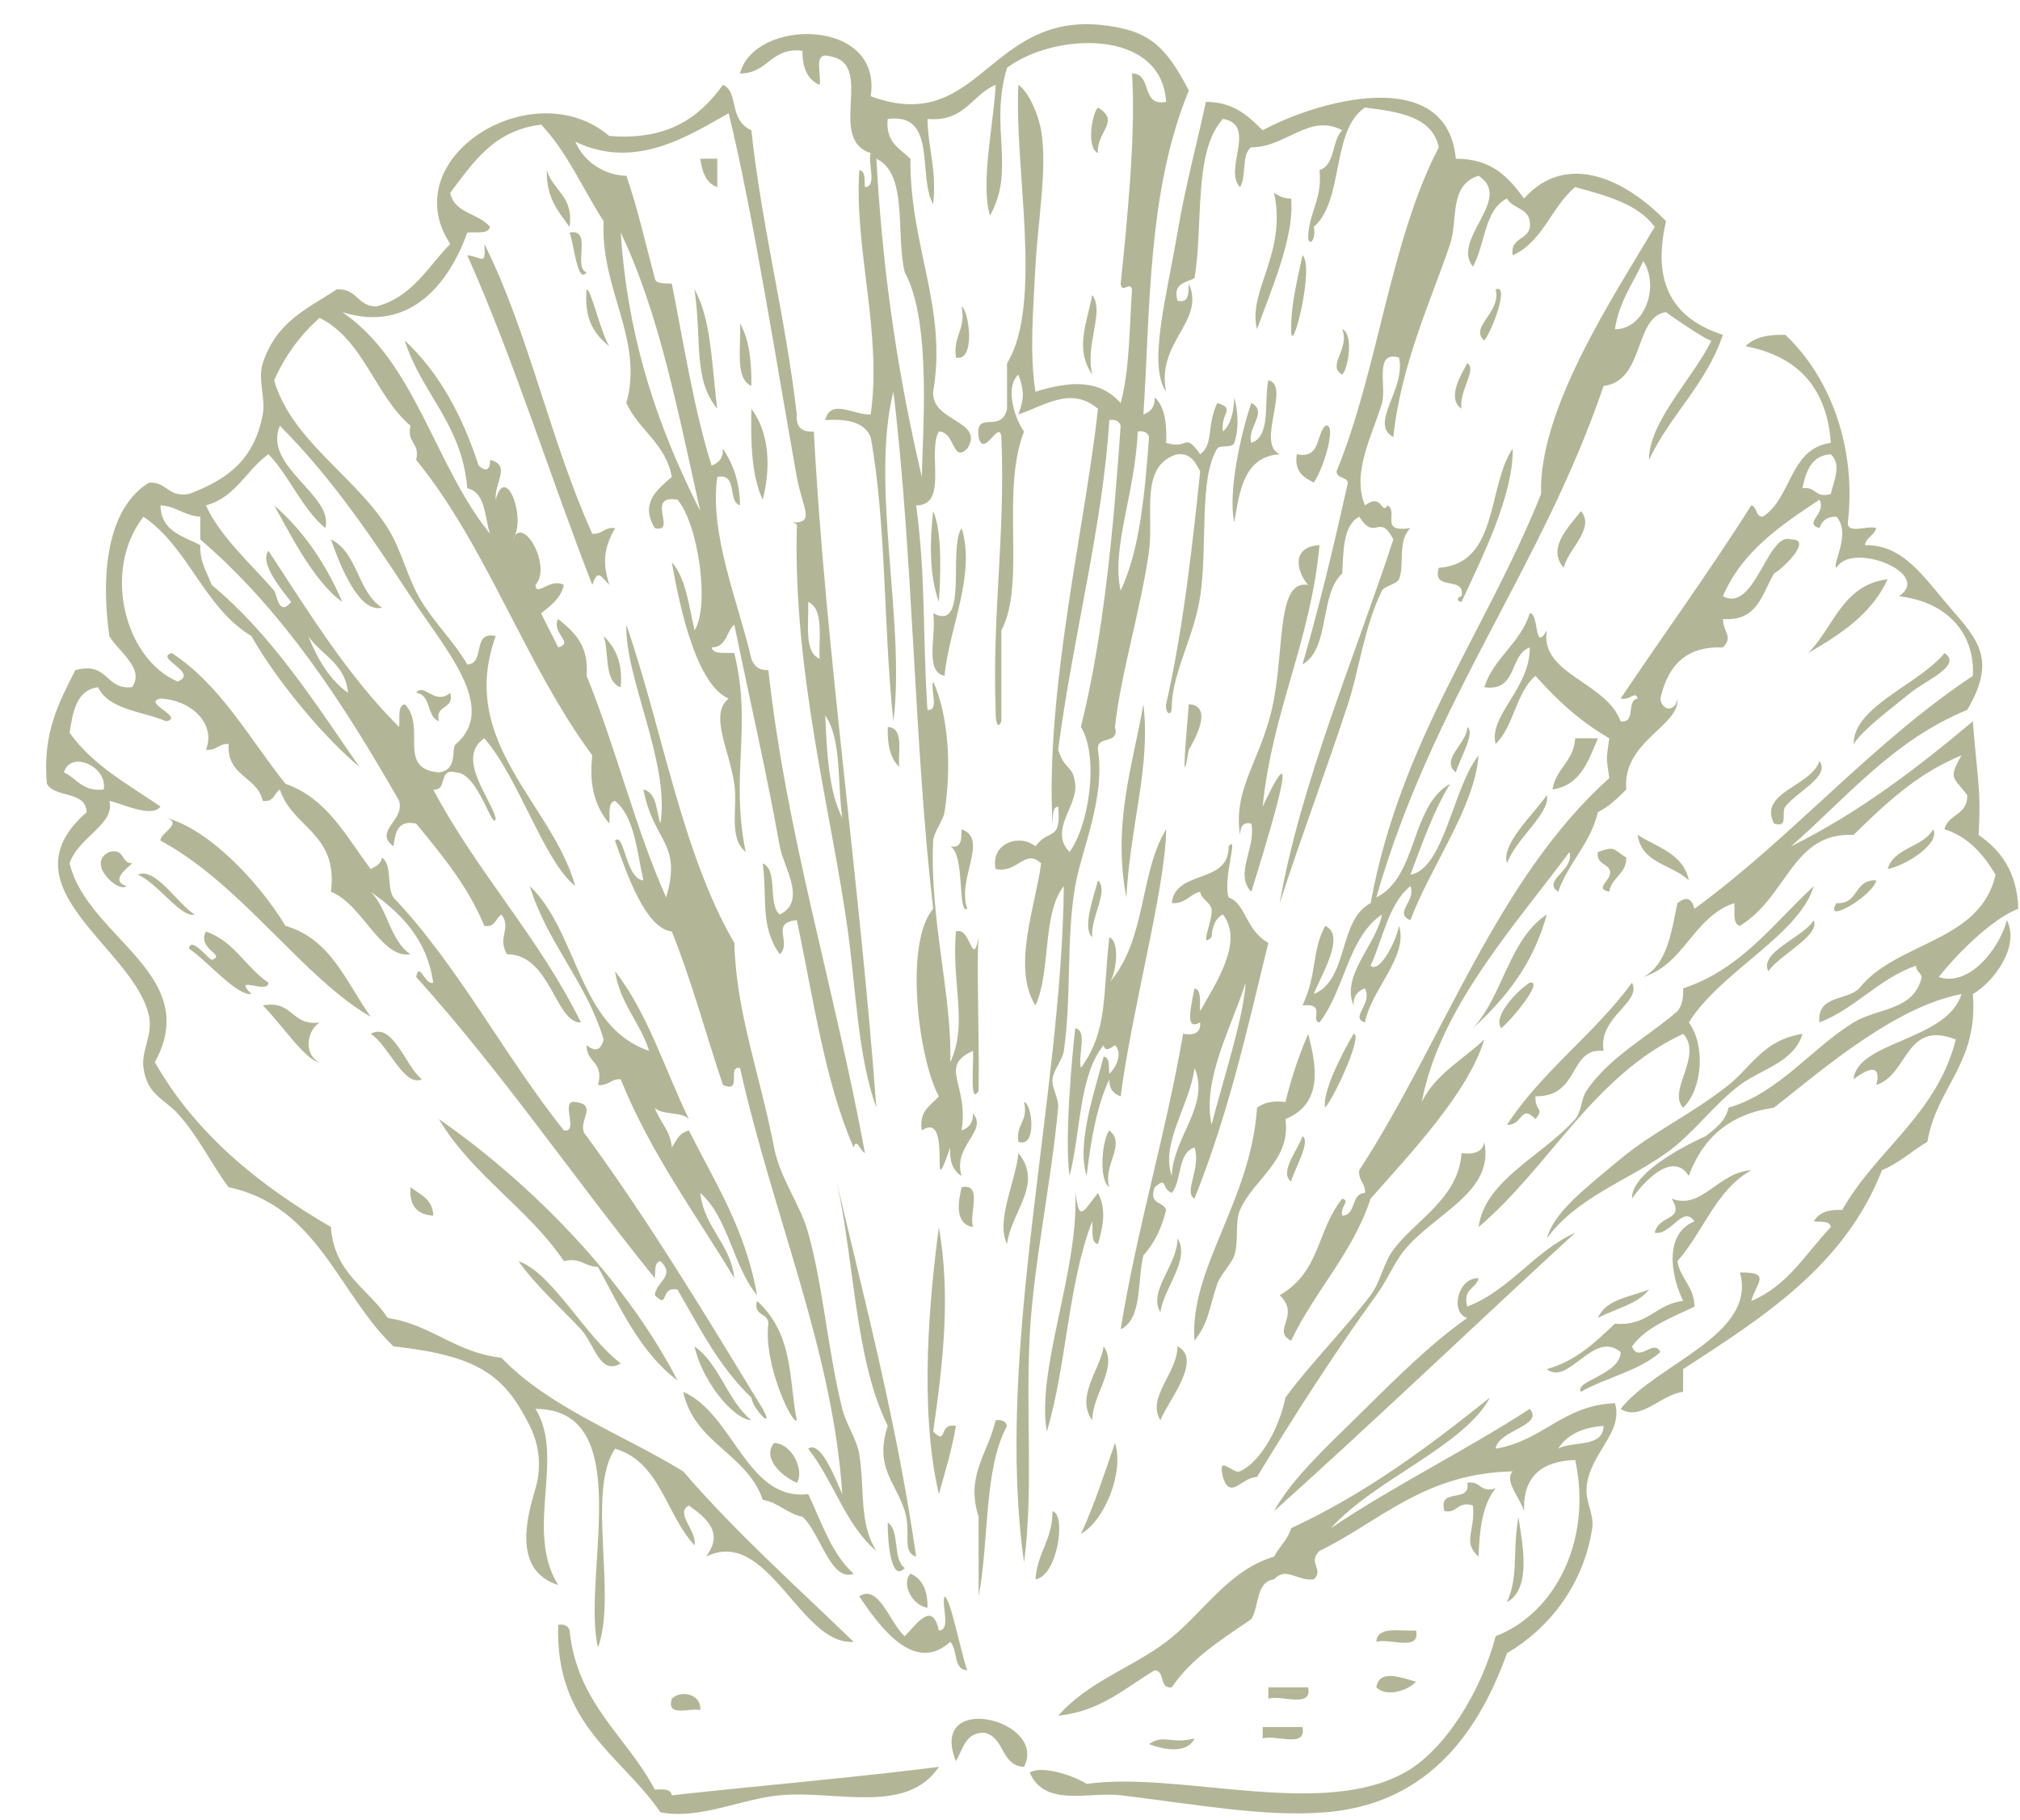<?xml version="1.0" encoding="UTF-8"?>
<svg xmlns="http://www.w3.org/2000/svg" xmlns:xlink="http://www.w3.org/1999/xlink" height="331.3"
    preserveAspectRatio="xMidYMid meet" version="1.0" viewBox="-8.4 -4.4 367.8 331.3" width="367.8"
    zoomAndPan="magnify">
    <g fill="#b3b696" fill-rule="evenodd" id="change1_1">
        <path d="m191.51 15.181c4.184 2.568-0.223 4.212 0 8.275-2.138-0.889-1.095-7.2 0-8.275z"
            fill="inherit" />
        <path d="m119.1 24.491h3.103v5.172c-2.044-0.715-2.758-2.759-3.103-5.172z" fill="inherit" />
        <path
            d="m91.169 26.561c1.07 3.758 4.938 4.717 4.137 10.345-2.026-2.801-4.31-5.344-4.137-10.345z"
            fill="inherit" />
        <path
            d="m223.58 30.698c0.831 0.547 1.679 1.079 3.104 1.035 0.66 6.979-3.666 16.693-6.209 23.792-1.755-6.946 5.499-13.8 3.105-24.827z"
            fill="inherit" />
        <path
            d="m118.06 48.283c3.125 5.496 3.129 14.113 4.138 21.724-4.407-5.326-2.79-12.205-4.138-21.724z"
            fill="inherit" />
        <path d="m190.48 49.318c2.289 3.034-1.359 8.949 0 14.482-3.198-4.677-1.035-9.198 0-14.482z"
            fill="inherit" />
        <path
            d="m166.69 51.387c1.375 0.779 2.594 10.111-1.035 9.31-0.553-4.001 1.847-5.05 1.035-9.31z"
            fill="inherit" />
        <path
            d="m126.34 54.49c1.654 2.83 2.13 6.836 2.069 11.379-3.077-1.406-1.817-7.148-2.069-11.379z"
            fill="inherit" />
        <path d="m235.99 55.525c2.136 0.889 1.093 7.201 0 8.275-2.9-1.653 1.453-4.655 0-8.275z"
            fill="inherit" />
        <path
            d="m222.54 64.835c4.155 0.869-2.309 11.547 2.069 13.449-6.434 0.463-7.304 6.488-8.274 12.413-1.181-5.339 1.15-16.076 3.101-21.724 3.132 1.565-0.855 4.541 0 7.241 3.627-1.201 2.262-7.393 3.104-11.379z"
            fill="inherit" />
        <path
            d="m128.41 70.007c3.117 4.16 3.672 10.233 2.069 16.552-2.015-4.193-2.201-10.214-2.069-16.552z"
            fill="inherit" />
        <path
            d="m161.51 88.627c1.845 4.107 1.236 13.526 1.035 16.552-1.858-5.195-1.595-11.411-1.035-16.552z"
            fill="inherit" />
        <path
            d="m279.44 88.627c2.752 3.155-2.505 7.105-3.102 10.345-3.376-3.782 1.553-8.058 3.102-10.345z"
            fill="inherit" />
        <path
            d="m335.3 101.04c-2.931 6.38-8.589 10.029-14.483 13.449 4.667-4.647 6.203-12.419 14.483-13.449z"
            fill="inherit" />
        <path
            d="m101.51 111.39c2.079 2.06 3.539 4.736 3.104 9.31-3.097-1.041-2.042-6.234-3.104-9.31z"
            fill="inherit" />
        <path
            d="m345.65 114.49c3.363 2.229-3.479 5.006-6.205 7.241-3.562 2.917-8.41 6.447-10.345 9.31 0.005-6.901 11.907-10.842 16.55-16.551z"
            fill="inherit" />
        <path
            d="m199.79 123.8c1.344 11.517-2.355 21.546-3.102 35.171-2.561-13.402 1.17-24.059 3.102-35.171z"
            fill="inherit" />
        <path d="m208.06 123.8c4.711 0.28 0.795 6.917 0 8.275-1.601 9.402-0.286-4.577 0-8.275z"
            fill="inherit" />
        <path
            d="m153.24 127.94c2.958 0.144 1.892 4.315 2.069 7.24-1.6-1.503-2.172-4.034-2.069-7.24z"
            fill="inherit" />
        <path
            d="m278.41 130h4.136c-1.75 4.111-3.153 8.568-8.274 9.311 0.624-3.859 3.89-5.074 4.138-9.311z"
            fill="inherit" />
        <path
            d="m166.69 146.56c5.04 1.826-0.941 8.985 1.033 14.482-1.832 1.09-0.352-9.952-3.103-11.378 2.207 0.483 1.971-1.479 2.07-3.104z"
            fill="inherit" />
        <path
            d="m289.79 147.59c3.567 2.294 8.336 3.388 9.311 8.275-2.981-2.883-8.633-3.092-9.311-8.275z"
            fill="inherit" />
        <path
            d="m287.72 151.73c-0.017 3.087-2.691 3.517-3.104 6.207-3.099-0.681 0.99-2.211 0-4.138-0.672-1.053-2.378-1.07-2.07-3.104 3.248-1.148 2.736-0.484 5.174 1.035z"
            fill="inherit" />
        <path
            d="m178.06 196.21c1.497 0.248 2.405 8.515-1.035 7.24-0.503-3.266 1.867-3.651 1.035-7.24z"
            fill="inherit" />
        <path d="m193.58 201.38c3.167 2.57-1.238 6.277 0 10.345-2.031-1.434-1.264-8.78 0-10.345z"
            fill="inherit" />
        <path
            d="m166.69 211.73c3.932-0.828 1.315 4.893 2.068 7.243-3.587-0.614-2.554-5.108-2.068-7.243z"
            fill="inherit" />
        <path
            d="m162.55 218.97c2.177 12.579 0.764 24.683-1.035 37.239 2.72 2.688 0.814-1.673 4.139-1.034-0.749 4.425-1.975 8.371-3.104 12.414-3.688-15.711-1.613-36.499 0-48.619z"
            fill="inherit" />
        <path
            d="m192.55 240.69c2.722 3.801-2.122 8.878-2.066 13.446-3.168-4.248 1.568-9.427 2.066-13.446z"
            fill="inherit" />
        <path
            d="m206 240.69c4.733 2.4-1.913 10.188-3.104 13.446-2.618-4.039 3.088-8.605 3.104-13.446z"
            fill="inherit" />
        <path
            d="m116 248.97c9.24 4.057 11.551 19.913 22.759 18.623 2.46 5.127 4.253 10.917 8.275 14.483-4.128 1.682-6.16-7.612-9.31-10.348-2.847-0.6-4.321-2.575-7.241-3.104-2.912-8.465-12.492-10.265-14.483-19.654z"
            fill="inherit" />
        <path
            d="m172.89 254.14c1.203-0.168 1.841 0.229 2.069 1.035-4.26 7.81-3.228 20.909-5.172 31.033v-14.483c-2.418-7.463 1.614-11.322 3.103-17.585z"
            fill="inherit" />
        <path
            d="m132.55 258.28c3.549 0.171 5.507 5.355 4.138 7.241-2.634-1.084-6.419-4.445-4.138-7.241z"
            fill="inherit" />
        <path
            d="m194.62 258.28c1.676 5.149-1.783 14.061-6.205 16.551 2.413-5.174 4.251-10.92 6.205-16.551z"
            fill="inherit" />
        <path
            d="m258.75 265.52c2.493-0.424 2.251 1.891 5.174 1.034-2.355 2.818-2.956 7.39-3.104 12.414-3.035-2.699-0.559-4.479-1.035-9.312-2.922-0.853-2.677 1.459-5.17 1.035-1.358-4.46 4.925-1.281 4.135-5.171z"
            fill="inherit" />
        <path
            d="m183.24 270.69c2.567 0.605 0.905 11.822-3.104 12.414 0.319-4.854 3.132-7.215 3.104-12.414z"
            fill="inherit" />
        <path
            d="m268.06 271.73c0.737 4.774 2.482 13.083-2.069 15.519 2.15-4.905 0.946-8.516 2.069-15.519z"
            fill="inherit" />
        <path
            d="m153.24 272.76c2.282 1.511 0.821 6.764 3.104 8.277-2.548 2.813-3.156-5.063-3.104-8.277z"
            fill="inherit" />
        <path
            d="m157.38 282.07c2.165 0.938 3.154 3.049 3.104 6.203-2.829-0.402-4.815-4.37-3.104-6.203z"
            fill="inherit" />
        <path
            d="m148.06 286.21c3.532-2.452 5.771 5.229 8.276 7.241 2.025-1.987 5.008-6.654 6.206-1.035 2.286-0.127 0.44-4.387 1.035-6.206 1.181 0.581 2.793 9.591 4.138 13.449-2.653-0.104-1.662-3.855-3.103-5.174-6.541 5.939-12.818-2.718-16.552-8.275z"
            fill="inherit" />
        <path
            d="m119.1 306.9c-1.956-0.459-6.235 1.406-5.172-2.069 1.482-1.577 5.391-1.007 5.172 2.069z"
            fill="inherit" />
        <path
            d="m95.307 37.938c4.292-0.842 0.521 6.378 3.104 7.242-1.685 2.282-2.292-5.224-3.104-7.242z"
            fill="inherit" />
        <path
            d="m228.75 42.077c2.325 1.86-2.114 19.382-2.069 13.448 0.027-3.959 0.624-6.777 2.069-13.448z"
            fill="inherit" />
        <path
            d="m98.411 48.283c0.826-0.083 2.51 7.796 4.138 10.345-2.729-2.099-4.651-5.003-4.138-10.345z"
            fill="inherit" />
        <path
            d="m263.92 48.283c2.658-1.095-0.722 7.722-2.069 9.311-2.802-2.535 3.156-5.06 2.069-9.311z"
            fill="inherit" />
        <path
            d="m299.1 181.73c3.14 4.296 2.399 12.284-1.035 15.519-2.953-3.038 3.707-9.52 0-13.449-16.454 7.687-24.192 24.082-37.242 35.173 1.134-8.586 11.63-12.935 17.588-19.654 1.191-1.349 1.005-3.589 2.066-5.174 4.156-6.187 11.443-9.968 16.554-14.48 0.803-0.923 1.111-2.34 1.034-4.14 10.611-3.527 16.438-11.84 23.791-18.621-2.736 8.991-16.922 15.483-22.756 24.826z"
            fill="inherit" />
        <path
            d="m273.24 221.04c1.354-4.758 6.517-8.734 13.446-14.483 6.147-5.103 12.856-8.052 19.654-13.449 4.216-3.346 6.269-8.14 13.449-9.31-1.462 5.138-7.532 6.426-11.38 9.31-4.888 3.666-8.539 8.955-13.449 12.414-7.338 5.173-16.282 8.11-21.72 15.518z"
            fill="inherit" />
        <path
            d="m258.75 61.732c1.898 0.974-1.597 5.218-1.032 8.275-2.887-1.962 0.19-6.624 1.032-8.275z"
            fill="inherit" />
        <path
            d="m232.89 73.111c2.125-0.749 0.025 7.151-2.066 10.345-1.816-0.947-3.594-1.924-3.104-5.172 4.347 0.901 3.461-3.436 5.17-5.173z"
            fill="inherit" />
        <path
            d="m257.72 104.14c0.787-3.891-5.493-0.714-4.139-5.173 10.95-0.772 8.746-14.703 13.449-21.723 0.17 8.455-5.604 19.908-9.311 27.93-1.174-0.197-0.574-1.038 0.001-1.034z"
            fill="inherit" />
        <path
            d="m41.516 87.594c5.361 4.638 9.389 10.611 12.414 17.585-5.488-3.834-10.247-13.877-12.414-17.585z"
            fill="inherit" />
        <path
            d="m166.69 91.731c2.661 8.538-2.342 18.336-3.104 26.896-3.751-0.732-1.425-7.539-2.069-11.379 6.543 3.457 2.635-11.606 5.173-15.517z"
            fill="inherit" />
        <path
            d="m51.86 93.801c4.89 2.35 4.843 9.637 9.31 12.413-4.192 1.063-7.604-7.549-9.31-12.413z"
            fill="inherit" />
        <path
            d="m67.377 121.73c1.362-1.971 3.396 2.383 6.207 0 0.771 3.184-2.84 1.988-2.07 5.172-2.282-0.819-1.344-4.862-4.137-5.172z"
            fill="inherit" />
        <path
            d="m258.75 127.94c1.594 0.995-1.491 6.022-2.066 8.275-2.959-2.362 2.154-5.363 2.066-8.275z"
            fill="inherit" />
        <path
            d="m322.89 134.14c1.99 2.794-3.927 5.44-6.205 8.275-0.875 1.09 0.718 3.983-2.069 3.103-2.921-5.692 6.772-6.761 8.274-11.378z"
            fill="inherit" />
        <path
            d="m273.24 140.35c0.754 3.203-5.735 8.036-7.243 12.414-1.117-3.561 4.849-8.919 7.243-12.414z"
            fill="inherit" />
        <path
            d="m343.58 146.56c1.359 2.438-4.543 6.455-8.275 7.242 1.178-3.995 6.448-3.897 8.275-7.242z"
            fill="inherit" />
        <path
            d="m11.517 150.69c2.822-0.752 2.082 2.056 4.138 2.07-0.572 0.651-4.202 3.125-1.035 4.137-1.35 1.379-7.516-4.151-3.103-6.207z"
            fill="inherit" />
        <path
            d="m16.689 154.83c3.208-1.446 7.149 5.236 10.345 7.241-2.465 0.703-6.681-5.705-10.345-7.241z"
            fill="inherit" />
        <path
            d="m191.51 155.87c2.078 1.815-1.403 6.817-1.034 10.343-1.918-1.648 0.407-7.807 1.034-10.343z"
            fill="inherit" />
        <path
            d="m333.23 155.87c-0.457 2.622-9.791 8.298-7.243 4.138 4.078 0.286 3.165-4.423 7.243-4.138z"
            fill="inherit" />
        <path
            d="m273.24 162.07c-2.433 8.946-7.469 15.292-13.452 20.688 5.49-5.891 6.575-16.183 13.452-20.688z"
            fill="inherit" />
        <path
            d="m321.85 163.11c1.139 2.9-6.173 6.211-8.272 9.311-1.74-3.501 6.273-6.109 8.272-9.311z"
            fill="inherit" />
        <path
            d="m270.13 174.49c2.691-0.523-3.217 6.709-5.174 8.274-1.64-2.043 2.818-6.793 5.174-8.274z"
            fill="inherit" />
        <path
            d="m288.75 174.49c1.871 3.632-6.209 6.178-5.174 12.411-6.467-0.622-4.134 8.338-12.411 8.277-0.094 2.824 1.723 2.081 0 4.14-2.764-2.856-2.251 1.222-5.174 1.034 6.415-9.793 15.906-16.508 22.759-25.862z"
            fill="inherit" />
        <path d="m59.102 183.8c4.032-2.271 6.368 6.016 9.31 8.275-3.261 1.5-6.104-6.28-9.31-8.275z"
            fill="inherit" />
        <path
            d="m238.06 183.8c1.698-0.014-2.958 10.576-5.174 13.449-0.608-2.711 3.102-9.976 5.174-13.449z"
            fill="inherit" />
        <path
            d="m220.48 197.25c1.203-0.87 2.774-1.365 5.174-1.035 1.067-4.447 2.487-8.548 4.139-12.414 1.321 5.195 3.063 12.585-4.139 15.519 1.057 7.573-5.843 10.931-8.275 16.55-0.972 2.24-0.189 5.702-1.034 8.275-0.498 1.517-2.532 3.5-3.104 5.171-1.558 4.558-1.467 6.869-4.137 10.348-1.046-13.01 10.264-25.421 11.376-42.414z"
            fill="inherit" />
        <path
            d="m228.75 202.42c1.591 0.993-1.495 6.023-2.069 8.274-2.285-1.686 1.441-6.07 2.069-8.274z"
            fill="inherit" />
        <path
            d="m261.85 203.45c1.932 9.131-8.804 12.868-14.481 19.654-1.852 2.213-3.164 5.532-5.174 8.275-6.83 9.338-15.331 22.48-21.724 33.104-2.81-0.003-4.844 4.351-6.205 0-1.076-4.406 1.808-0.448 3.104-1.035 3.771-1.709 7.208-7.978 8.275-13.448 4.86-6.517 10.443-12.026 15.516-18.62 1.712-2.221 2.389-5.949 4.139-8.275 4.128-5.481 11.878-9.387 12.414-17.585 2.358 0.289 3.888-0.251 4.136-2.07z"
            fill="inherit" />
        <path
            d="m177.03 205.52c4.604 5.647-1.271 10.488-2.067 16.551-2.123-4.224 1.603-11.472 2.067-16.551z"
            fill="inherit" />
        <path
            d="m286.68 241.73c-4.91-4.161-9.511 6.294-13.446 3.104 5.402-1.494 8.855-4.935 12.411-8.275 6.049 0.528 7.428-3.607 12.414-4.139-2.369-4.915-3.36-12.299 2.066-14.481-2.154-3.082-4.21 2.599-7.237 2.07 0.793-3.407 5.57-2.089 3.102-6.209 5.463 2.125 8.363-4.771 14.483-5.174-6.429 3.572-8.743 11.259-13.448 16.554 0.525 3.267 3.046 4.54 3.101 8.274-4.16 2.042-8.765 3.646-11.376 7.243 1.266 3.151 3.946-1.514 5.174 1.032-3.814 3.429-9.874 4.609-14.486 7.24-1.243-1.983 7.186-3.117 7.242-7.239z"
            fill="inherit" />
        <path
            d="m143.93 210.69c5.26 22.324 11.008 44.164 14.482 68.276-2.715-0.875-0.812-4.222-2.068-8.277-1.646-5.304-5.586-7.959-3.104-15.516-5.97-11.959-6.041-29.82-9.31-44.483z"
            fill="inherit" />
        <path
            d="m191.51 212.76c1.597 2.955 0.925 6.241 0 9.31-1.406-0.319-0.858-2.59-1.034-4.137-4.381 11.138-4.679 26.358-8.278 38.274-1.942-11.445 5.895-29.479 5.174-43.447 0.819 4.842 0.978 4.166 4.138 0z"
            fill="inherit" />
        <path
            d="m278.41 220.01c-18.325 16.847-36.296 34.047-54.827 50.686 3.104-5.785 9.656-11.801 15.516-17.585 6.302-6.215 12.841-12.803 19.654-17.586-3.143-0.908-1.811-7.369 2.069-7.242-0.44 1.976-2.955 1.873-2.069 5.173 7.937-3.099 12.067-10.004 19.657-13.446z"
            fill="inherit" />
        <path
            d="m206 221.04c2.416 3.836-2.57 9.12-3.104 13.446-2.365-3.787 3.118-8.575 3.104-13.446z"
            fill="inherit" />
        <path
            d="m85.997 225.18c6.155 2.13 11.982 13.525 18.621 18.619-3.802 2.281-4.773-3.53-7.242-6.205-3.614-3.916-7.958-7.632-11.379-12.414z"
            fill="inherit" />
        <path
            d="m291.86 230.35c-2.122 2.708-6.176 3.48-9.313 5.173 1.421-3.407 5.837-3.82 9.313-5.173z"
            fill="inherit" />
        <path
            d="m129.44 232.42c6.752 6.104 5.785 14.558 7.241 21.724-0.691 1.123-6.139-10.221-5.172-17.585-0.014-2.056-2.823-1.316-2.069-4.139z"
            fill="inherit" />
        <path
            d="m118.06 240.69c4.624 3.306 5.976 9.886 10.345 13.446-3.541-0.275-9.078-7.457-10.345-13.446z"
            fill="inherit" />
        <path
            d="m79.79 40.008c8.056 16.081 12.11 36.167 19.656 52.758 1.855 0.131 2.181-1.267 4.138-1.035-1.862 3.439-2.451 5.851-1.035 10.345-1.398-1.321-2.067-3.146-3.103 0-7.746-19.841-14.246-40.928-22.759-59.999 2.726 0.265 3.395 2.131 3.103-2.069z"
            fill="inherit" />
        <path
            d="m219.44 157.94c-3.164-3.236 0.908-8.008 0-12.414-1.758-0.38-1.948 0.808-2.066 2.069-1.367-8.849 4.255-14.003 6.206-24.827 1.854-10.295 0.66-21.652 6.208-20.689-2.259-2.583-2.999-6.976 2.069-7.242-1.646 17.666-8.575 30.046-10.347 47.585 8.449-17.953-0.281 9.706-2.07 15.518z"
            fill="inherit" />
        <path
            d="m203.93 146.56c-0.059 10.431-6.347 33.287-8.275 48.62-1.274-0.451-2.125-1.323-2.069-3.104-2.317 4.926-3.36 11.12-4.137 17.585-1.888-6.044 1.574-15.65 3.102-21.724 1.214 0.167 0.872 1.888 1.035 3.104 1.472-1.263 2.353-3.946 1.034-5.171-0.922 0.636-1.852 1.249-2.069 0-4.521 5.479-4.152 15.843-6.205 23.791-0.941-6.352 0.424-21.702 1.034-26.896 2.312 0.446 0.418 5.1 1.035 7.241 4.97-6.875 3.951-13.336 5.171-23.794 2.138 0.892 1.092 7.202 0 8.278 6.818-7.85 5.447-19.934 10.344-27.93z"
            fill="inherit" />
    </g>
    <g fill="#b3b696" fill-rule="evenodd" id="change1_2">
        <path
            d="m66.343 211.73c1.773 1.332 4.067 2.141 4.137 5.174-2.909-0.193-4.407-1.8-4.137-5.174z"
            fill="inherit" />
        <path
            d="m249.44 292.42c0.829 3.936-4.893 1.315-7.243 2.069 0.147-2.958 4.316-1.893 7.243-2.069z"
            fill="inherit" />
        <path
            d="m249.44 301.73c-1.441 1.58-5.354 2.937-7.243 1.035 0.551-3.539 4.988-1.586 7.243-1.035z"
            fill="inherit" />
        <path
            d="m222.54 302.76c2.416-0.003 4.827 0 7.243 0 0.828 3.93-4.893 1.315-7.243 2.066v-2.066z"
            fill="inherit" />
        <path d="m221.51 310h7.243c0.828 3.936-4.894 1.315-7.243 2.069v-2.069z" fill="inherit" />
        <path
            d="m200.82 313.1c2.587-1.894 3.979 0.082 8.277-1.035-1.347 2.854-5.591 2.07-8.277 1.035z"
            fill="inherit" />
        <path
            d="m21.861 144.49c7.66 2.001 16.764 11.504 21.724 19.655 8.3 2.386 11.056 10.322 15.517 16.55-12.288-7.025-23.486-24.096-38.275-32.067-0.155-1.378 4.206-3.123 1.034-4.138z"
            fill="inherit" />
        <path
            d="m215.3 158.97c3.223 1.154 2.991 5.89 7.24 8.274-4.018 16.439-7.171 30.783-13.446 46.552-2.069-1.145 1.261-5.554 0-9.31-3.143 0.993-2.254 6.023-4.139 8.275-1.954-0.776-0.718-3.088-3.104-1.035-1.183 3.253 1.624 2.516 2.07 4.139-0.804 3.336-2.163 6.112-4.14 8.275-1.139 4.72-0.156 11.566-4.136 13.449 3.041-18.684 8.171-35.277 11.379-53.793 2.075 0.353 3.236-0.212 3.104-2.069-2.469 1.326-2.053-1.261-1.035-6.206 1.404 0.319 0.859 2.59 1.035 4.14 2.606-4.729 8.077-12.552 4.137-17.588-1.391 0.681-1.927 2.21-2.067 4.136-2.396 2.369 0.35-3.223 0-5.171-0.368-1.358-1.821-1.626-2.069-3.103-1.971 0.444-2.601 2.228-5.174 2.068 0.675-6.221 10.475-3.32 10.345-10.343 1.907-2.325-1.076 5.833 0 9.31zm3.101 15.517c-2.361 7.645-7.976 17.529-6.203 25.862 2.042-7.969 5.884-19.621 6.203-25.862zm-13.446 35.17c0.215-7.04 7.072-12.907 4.139-19.654-0.743 6.517-6.258 13.721-4.139 19.654z"
            fill="inherit" />
        <path
            d="m88.066 156.9c8.846 8.396 8.806 25.678 21.724 29.998-1.651-5.245-5.266-8.525-6.207-14.48 5.928 7.518 9.048 17.849 13.447 26.897-1.322-1.437-4.883-0.633-6.207-2.069 0.86 2.587 2.834 4.062 3.104 7.24 1.494-2.463 1.568-2.54 3.103-3.104 4.725 9.415 10.311 17.968 12.414 29.999-4.395-5.259-5.191-14.117-10.344-18.619 0.756 6.483 5.45 9.031 6.207 15.516-7.14-11.823-15.232-22.698-20.689-36.205-1.856-0.133-2.182 1.266-4.139 1.034 1.186-4.287-2.175-4.028-2.068-7.24 1.49 1.159 2.523 1.114 3.103-1.034-3.19-10.605-10.21-17.377-13.448-27.933z"
            fill="inherit" />
        <path
            d="m25.999 168.28c0.33-2.196 3.202 1.48 4.137 2.069 2.812-0.943-2.756-1.92-1.035-5.171 5.144 1.753 7.253 6.542 11.379 9.311-0.067 2.229-6.726-1.583-3.103 2.069-2.741 0.297-7.872-5.897-11.378-8.278z"
            fill="inherit" />
        <path
            d="m39.446 178.63c5.537-1.054 5.149 3.814 10.345 3.102-2.741 1.896-2.588 6.228 0 7.24-2.558-0.226-7.179-7.281-10.345-10.342z"
            fill="inherit" />
        <path
            d="m71.515 199.32c15.476 10.732 33.347 28.025 43.448 47.584-6.72-5.006-10.353-13.097-14.484-20.689-2.437 0.022-3.045-1.78-6.206-1.034-6.533-9.674-16.731-15.684-22.758-25.861z"
            fill="inherit" />
        <path
            d="m93.239 291.38c1.203-0.168 1.84 0.231 2.068 1.035 1.396 13.436 10.429 19.226 15.517 28.967 1.468-0.091 2.93-0.17 3.104 1.035 16.147-1.786 32.699-3.165 48.619-5.174-5.922 8.842-18.828 4.199-28.964 5.174-7.287 0.699-14.475 4.447-21.724 3.102-7.151-10.433-19.239-15.932-18.62-34.139z"
            fill="inherit" />
        <path
            d="m178.06 317.24c-4.283-0.198-3.5-5.465-7.239-6.208-3.522-0.072-3.854 3.043-5.172 5.173-5.153-12.859 16.795-7.605 12.411 1.035z"
            fill="inherit" />
        <path
            d="m214.27 74.145c1.482-1.274 1.959-3.557 2.069-6.206 0.74 2.791 0.839 5.802 0 8.275-0.35 1.025-2.678 0.332-3.104 1.035-3.391 5.565-1.703 17.478-3.102 26.896-1.065 7.157-4.877 13.522-5.174 19.655 0.132 2.559-1.266 1.758-1.034 0 2.999-13.209 4.678-27.734 6.208-42.413-0.902-1.514-1.552-3.279-4.139-3.103-7.001 1.983-4.274 11.057-5.174 17.585-1.437 10.458-5.174 22.393-6.206 32.069 0.911 3.323-3.409 1.417-3.102 4.137 1.365 8.878-2.955 18.081-4.139 24.827-1.651 9.399-0.639 20-2.069 29.998-0.236 1.659-1.847 3.379-2.069 5.174-0.188 1.514 1.188 3.473 1.034 5.174-1.232 13.421-4.496 28.643-5.173 41.378-0.754 14.194 0.682 28.279-1.035 41.379-5.42-38.187 6.847-84.59 7.243-123.1-3.996 4.97-2.307 15.622-5.174 21.726-4.326-6.962 0.003-17.98 1.035-25.863-2.912-2.791-4.244 1.834-8.275 1.035-0.988-4.707 4.351-6.513 7.24-4.138 2.523-3.403 4.726-0.732 4.139-7.242-1.211 0.167-0.872 1.886-1.034 3.103-1.318-24.44 6.043-54.62 8.277-75.516-4.882-4.182-9.838-0.509-14.486 1.035 1.079-2.931 1.079-4.311 0-7.242-2.686 2.423-0.362 8.582 1.035 10.345-4.329 10.989 0.407 27.74-4.136 36.206v16.552c-0.804 1.888-1.112-0.619-1.035-2.068-0.651-17.548 1.792-32.001 1.035-49.655-0.33-3.428-3.202 4.034-4.138 0-0.725-5.12 4.185-0.494 5.172-5.173v-8.275c6.657-10.831 1.25-35.76 2.067-50.688 2.064 1.431 3.723 5.807 4.139 8.275 1.183 7.009-0.611 16.519-1.035 24.827-0.385 7.594-1.106 15.778 0 22.759 6.439-1.997 11.718-2.244 15.519 2.068 1.624-5.961 1.588-13.585 2.066-20.689-0.363-1.621-1.819 0.907-2.066-1.033 1.249-11.879 2.776-27.746 2.066-38.276 3.79 0.005 1.52 6.068 6.209 5.172-0.799-13.447-20.387-12.671-28.965-6.207-3.276 10.862 1.645 18.423-3.104 26.896-1.778-5.937 0.67-16.556 1.035-23.792-4.395 1.811-5.602 6.811-12.413 6.206 0.096 5.422 1.721 9.314 1.033 15.519-2.899-5.032 0.873-16.734-8.275-15.519-0.442 4.235 2.186 5.401 4.137 7.242-0.151 15.828 6.763 27.203 4.138 42.413-0.345 5.519 9.474 5.222 6.207 10.345-2.726 2.742-2.187-3.064-5.172-3.104-2.134 3.728 1.763 13.486-4.138 13.449 1.832 13.56 1.135 23.678 2.07 37.241 2.243 0.173 0.468-3.67 1.033-5.174 2.838 6.281 3.349 15.666 2.069 23.793-0.226 1.43-1.998 3.743-2.069 5.172-0.691 14.044 3.522 28.702 3.104 40.342 3.288-6.99 0.229-14.117 1.035-23.791 2.685-1.087 2.986 6.949 4.137 1.032-0.418 4.679 0.156 17.646 0 27.933-1.732 2.978-0.823-5.286-1.035-7.243-6.392 2.884-0.673 6.093-2.068 14.483 1.271-0.451 2.125-1.323 2.068-3.102 2.828 3.231-3.756 5.851-2.068 11.377-1.536-0.878-2.225-2.604-2.07-5.171-4.159 12.048 0.713-7.054-5.172-3.104-0.558-3.66 1.673-4.532 3.103-6.206-3.775-6.935-6.323-28.051-1.035-34.138-3.509-30.282-3.606-63.978-7.24-94.135-4.264 16.942 2.248 42.109 0 59.998-1.826-16.795-1.251-35.99-4.138-51.723-1.088-2.706-4.204-3.382-8.277-3.103 0.975-4.042 5.219-0.879 8.277-1.035 2.123-14.696-3.034-30.309-2.069-44.481 1.212 0.167 0.872 1.885 1.035 3.103 2.284-0.129 0.439-4.388 1.035-6.207-8.023-2.53 0.779-16.034-7.242-17.585-3.476-1.062-1.61 3.217-2.068 5.172-2.164-0.94-3.154-3.053-3.104-6.207-5.849-0.677-6.203 4.141-11.379 4.138 2.565-10.149 26.013-10.219 23.793 4.138 20.801 7.657 21.434-17.561 45.516-12.413 5.933 1.269 8.74 4.303 12.414 11.379-7.606 18.434-6.995 40.14-8.278 58.964 1.274-0.452 2.125-1.324 2.069-3.103 1.795 1.653 2.24 4.655 2.07 8.275 4.227 1.333 3.153-2.138 6.208 2.07 2.499-1.794 1.134-5.213 3.102-9.311 3.474 0.944 0.516 1.923 1.037 5.172zm-54.827 8.276c0.135-7.974 1.823-28.316-3.103-37.241-1.695-6.925 0.674-17.915-5.172-20.689 1.238 22.874 4.421 41.472 8.275 57.93zm24.827 49.654c1.228 3.898 2.65 2.646 3.104 6.207 0.515 4.055-4.865 8.458-1.034 12.413 3.536-4.835 5.421-17.301 2.069-22.757 4.108-16.581 5.899-35.479 7.24-54.826-0.229-0.807-0.867-1.203-2.069-1.035-1.143 19.02-6.619 39.434-9.31 59.998zm11.379-28.965c3.525-7.509 4.392-17.677 5.171-27.931-0.226-0.807-0.864-1.203-2.069-1.035-0.424 11.101-4.871 21.314-3.102 28.966z"
            fill="inherit" />
        <path
            d="m124.27 16.216c-7.469 4.193-17.039 10.412-27.931 5.172 1.834 4.208 5.977 6.193 9.31 6.206 2.052 5.881 3.487 12.377 5.172 18.621 0.168 1.212 1.887 0.873 3.104 1.035 2.237 11.21 4.016 22.878 7.24 33.102 1.273-0.451 2.125-1.323 2.069-3.103 1.754 2.729 3.063 5.901 3.103 10.345-2.353-0.75-0.308-5.899-4.138-5.173-1.486 10.46 3.897 22.993 6.207 33.103 0.451 1.272 1.324 2.124 3.103 2.069 3.287 30.075 11.979 57.489 17.586 87.929-0.966-0.586-1.567-2.875-2.07-1.034-5.257-11.985-7.317-27.165-10.344-41.379-4.941 0.471-0.805 4.026-3.103 6.206-3.62-5.059-2.254-10.159-3.103-16.55 2.893 1.244 0.844 7.43 3.103 9.31 5.02-2.407 0.674-8.635 0-12.413-2.371-13.296-5.344-26.113-8.275-40.345-1.5 1.261-1.387 4.132-4.139 4.139 0.321 1.403 2.591 0.857 4.139 1.035 3.292 13.544-0.787 21.97 2.068 36.205-3.18-2.599-1.425-8.028-2.068-12.413-0.904-6.153-4.619-12.667-1.035-15.517-5.558-2.376-8.688-15.197-10.344-24.827 2.595 2.921 3.099 7.936 4.137 12.413 2.822-4.422 0.686-19.346-3.103-23.792-6.025-1.01 0.084 6.183-4.139 5.172-2.797-4.64 0.59-7.11 3.104-9.31-1.123-6.119-5.997-8.487-8.277-13.448 3.232-11.623-4.765-20.665-4.137-33.103-3.794-5.86-6.66-12.649-11.379-17.586-8.607 1.048-12.398 6.913-16.55 12.414 0.707 3.774 5.252 3.712 7.24 6.207-0.319 1.403-2.589 0.857-4.138 1.033-3.124 8.83-10.216 18.436-22.757 14.483 13.329 9.083 16.839 27.986 26.895 40.344-1.025-3.112-0.765-7.511-4.138-8.276-0.979-11.777-8.318-17.198-11.379-26.895 6.257 5.812 10.477 13.661 13.449 22.757 1.272 1.156 2.124 0.901 2.068-1.035 3.93 0.943 0.757 4.158 1.035 7.242 1.816-6.819 5.738 3.522 3.104 7.242 1.844-4.64 7.199 4.917 4.137 8.275 0.151 2.308 2.606-1.343 5.172 0-0.575 2.528-2.427 3.78-4.139 5.172 0.991 2.113 2.113 4.094 3.104 6.207 3.036-0.879-1.346-2.604 0-5.172 2.837 2.335 5.646 4.699 5.172 10.345 5.31 12.964 8.843 27.707 14.482 40.344 2.962-10.096-2.255-9.906-4.138-19.655 2.505 0.598 2.301 3.907 3.103 6.206 1.745-11.124-6.507-26.507-6.207-36.207 6.624 19.239 10.131 41.592 19.656 57.929 0.354 12.747 4.572 23.529 7.24 37.242 1.128 5.795 4.721 10.185 6.207 15.519 2.75 9.868 3.615 21.677 6.207 32.065 0.689 2.769 2.665 5.548 3.103 8.278 1.061 6.609-0.131 12.372 3.104 17.585-5.639-4.706-7.825-12.866-12.414-18.62 2.292-1.552 4.919 5.386 6.207 8.275-1.664-25.968-12.549-50.567-18.621-77.586-2.478-0.407 0.574 4.711-3.103 3.104-3.125-9.29-5.733-19.093-9.31-27.93-4.77-0.61-8.072-10.151-10.345-16.551 1.726-1.658 1.911 7.002 5.172 7.24-1.209-5.341-1.58-11.522-5.172-14.482-1.404 0.32-0.859 2.589-1.035 4.138-2.358-2.812-3.786-6.56-3.103-12.413-12.17-16.444-19.199-38.036-32.063-53.792 0.75-3.164-1.785-3.042-1.035-6.206-6.498-5.573-8.509-15.628-16.552-19.656-3.455 3.096-6.268 6.835-8.275 11.379 3.144 10.91 14.762 17.456 20.689 26.896 2.625 4.182 3.513 9.115 6.207 13.448 2.517 4.049 5.778 7.153 8.275 11.379 3.357-0.091 0.728-6.168 5.172-5.172-7.04 19.434 10.357 30.534 14.482 45.516-5.749-4.603-10.151-19.498-16.552-26.896-5.178 3.462 0.999 10.675 2.069 14.483-0.402 3.036-3.117-8.265-7.24-8.276-3.324-0.91-1.419 3.41-4.139 3.104 7.992 15.111 19.292 26.913 26.896 42.412-4.669 0.168-5.508-12.409-13.448-12.414-1.893-3.179 0.932-4.651-1.035-7.24-1.052 0.673-1.07 2.38-3.104 2.069-3.024-7.32-7.769-12.921-12.413-18.621-3.469-0.709-3.781 1.736-4.138 4.139-3.696-2.771 2.118-4.697 1.035-8.276-10.153-17.778-21.164-34.697-36.206-47.584v-4.139c-2.931-0.172-4.311-1.896-7.242-2.068 0.078 4.75 4.076 5.579 7.242 7.24-0.104 3.207 1.265 4.942 2.068 7.242 10.947 9.053 18.707 21.292 26.896 33.102-5.701-4.651-14.672-14.977-19.655-23.792-8.628-5.164-11.423-16.163-19.654-21.724-7.608 9.823-3.363 25.92 6.206 29.999 4.077-1.548-4.418-4.316-1.033-5.171 8.956 5.87 14.093 15.561 20.689 23.792 7.651 2.693 11.054 9.636 15.517 15.517 0.92-0.458 1.849-0.908 2.068-2.069 1.881 1.223 0.813 5.394 2.069 7.242 11.902 12.578 20.165 28.797 31.034 42.412 2.88 0.465-0.812-5.639 2.068-5.171 4.572 0.501-0.207 3.927 2.069 6.206 11.503 15.738 21.756 32.726 32.068 49.653 2.289 4.161-1.813 0.061-2.069-2.069-5.689-5.345-9.418-12.648-13.447-19.654-3.324-0.636-1.419 3.726-4.139 1.034 0.275-2.581 3.883-3.453 1.035-6.205-1.212 0.168-0.872 1.885-1.035 3.102-14.646-18.108-27.906-37.608-43.446-54.825 0.579-2.997 1.614 1.585 3.103 1.035-1.182-8.13-5.958-12.662-11.378-16.552 3.107 3.099 3.514 8.898 7.241 11.378-5.374 0.872-8.763-9.153-14.482-11.378 1.379-10.69-7.023-11.597-9.31-18.62-1.052 0.672-1.07 2.378-3.104 2.068-1.014-4.502-6.612-4.422-6.206-10.345-1.856-0.131-2.183 1.266-4.139 1.035 1.866-4.692-2.606-9.029-8.275-9.31-3.523 0.701 4.557 3.438 1.035 4.138-4.341-1.866-10.389-2.024-12.414-6.207-3.93 0.553-4.558 4.409-5.172 8.276 4.118 5.881 10.611 9.389 16.552 13.448-1.563 2.16-6.98-0.537-9.31-1.035 1.145 4.222-5.727 6.663-7.242 11.379 3.289 13.57 24.311 20.171 15.517 36.205 7.533 13.157 18.997 22.385 32.068 30.002 0.556 8.407 6.77 11.162 10.345 16.55 8.068 1.241 12.294 6.324 20.689 7.241 8.786 9.145 21.995 13.867 33.102 20.688 9.57 11.121 20.527 20.852 31.034 31.034-9.768 0.699-15.54-21.088-26.895-15.516 3.206-4.172 0.454-6.78-3.104-9.312-2.624 1.379 1.518 4.593 1.035 7.243-5.194-5.496-6.222-15.158-14.482-17.585-5.241 7.859 0.416 26.62-3.104 36.205-3.031-12.857 7.348-43.382-11.378-43.448 5.488 8.828-2.069 22.181 4.138 32.068-8.35-2.634-5.706-12.34-4.138-17.585 0.933-3.123 1.022-7.249-1.035-11.379-4.587-9.211-9.293-12.772-24.827-14.481-10.043-9.615-13.779-25.532-29.999-28.967-2.964-3.863-5.539-9.346-9.312-13.446-2.438-2.652-5.511-3.365-6.206-8.277-0.432-3.044 1.691-5.956 1.033-9.311-2.431-12.428-27.119-23.533-11.378-37.239-0.154-3.985-5.758-2.518-7.242-5.172-0.836-9.457 2.312-14.929 5.172-20.689 6.12-1.638 5.336 3.628 10.345 3.103 2.415-3.426-2.605-6.57-4.138-9.31-1.593-11.061-0.456-23.304 7.24-27.93 3.273-0.171 3.458 2.749 7.242 2.068 7.019-2.625 11.898-6.229 13.447-14.482 0.545-2.896-0.935-6.449 0-9.31 2.51-7.675 8.095-9.884 13.449-13.449 3.709-0.262 3.79 3.107 7.241 3.104 6.551-1.725 9.356-7.196 13.449-11.379-10.32-15.676 15.04-31.474 28.964-19.654 10.851 0.852 16.492-3.507 20.689-9.31 2.994 1.293 0.903 6.295 5.172 8.275 1.968 18.032 6.204 33.794 8.275 51.723-0.188 2.256 0.848 3.291 3.104 3.103 2.034 38.983 8.389 82.19 11.379 123.1-3.339-9.312-3.657-20.88-5.172-32.069-2.829-20.881-9.96-46.689-9.311-73.447 0.191-0.88-0.403-0.976-1.034-1.035 4.568 0.248 2.099-2.394 1.034-8.275-3.404-18.847-7.995-48.34-12.409-66.207zm-5.171 72.411c-3.979-17.743-7.438-36.01-14.482-50.688 1.37 20.353 7.194 36.252 14.482 50.688zm-44.482 42.413c7.751-6.645-1.988-17.267-8.276-26.895-8.372-12.82-15.266-22.526-23.792-31.034-3.121 7.451 9.946 12.662 8.275 18.62-4.314-3.616-6.455-9.406-10.345-13.447-4.03 2.865-5.933 7.858-11.379 9.31 2.513 5.669 8.634 11.112 12.414 15.517 0.513 0.597 0.762 4.87 3.103 2.068-1.687-2.149-5.882-7.159-4.138-9.31 7.376 11.243 14.451 22.791 23.793 32.069 0.176-1.548-0.37-3.818 1.033-4.138 4.057 4.117-1.583 11.77 6.207 12.413 3.625-0.463 2.117-4.452 3.105-5.173zm-19.656-9.31c-0.472-5.39-4.874-6.85-7.241-10.345 1.691 4.173 3.834 7.892 7.241 10.345zm85.861-6.207c-0.147-3.991 0.808-9.084-2.069-10.345 0.147 3.992-0.808 9.085 2.069 10.345zm4.138 28.966c-0.91-6.332-0.094-14.389-3.104-18.621 0.307 6.935 0.658 13.825 3.104 18.621zm-141.72-8.277c2.385 1.063 3.335 3.561 7.241 3.104 0.772-4.158-6.032-7.229-7.241-3.104z"
            fill="inherit" />
        <path
            d="m208.06 47.25c3.065 6.881-5.975 10.562-4.139 19.654-3.355-4.907 0.088-17.235 2.069-28.966 1.437-8.515 3.742-16.981 5.174-23.792 5.151 0.019 7.728 2.616 10.342 5.172 9.753-5.312 33.538-12.185 35.173 5.172 6.571-0.02 9.648 3.455 12.414 7.242 7.859-8.777 18.713-3.294 25.859 4.137-2.737 11.757 1.674 17.854 10.345 20.689-3.038 9.031-9.59 14.545-13.445 22.757-0.039-6.943 7.964-14.785 11.376-21.723-0.663 0.187-8.374-5.159-8.275-5.172-5.866 0.795-3.822 12.505-11.379 13.448-11.283 33.205-30.998 56.961-41.379 93.102 7.606-3.771 6.146-16.614 13.449-20.689-3.03 4.9-5.056 10.809-7.24 16.552 6.167-1.085 7.688-15.752 12.411-21.724-0.655 9.352-8.74 20.216-12.411 29.999-3.143-1.275 1.123-3.557 0-6.207-4.001 3.242-4.965 9.521-7.243 14.482 1.574 1.503 4.609-4.304 5.174-7.24 1.75 5.562-5.031 11.506-6.209 17.585-2.817-0.952 1.448-3.233 0-6.206-1.271 0.451-2.124 1.324-2.066 3.104-2.339-5.471 4.125-11.027 5.171-16.553-6.197 4.145-6.827 13.861-11.377 19.654-1.783-0.319 1.344-3.592-3.104-3.102 2.719-5.691 1.635-9.844 4.136-14.483 3.905 1.706-0.905 9.244-2.066 12.414 6.368-2.596 4.425-13.505 10.342-16.553 5.465-29.706 20.986-49.358 31.036-74.48-0.495-15.518 13.474-36.374 20.689-48.619-3.055-4.19-8.792-5.692-14.483-7.242-4.34 3.592-5.884 9.979-11.379 12.414-0.562-3.664 3.662-2.544 3.104-6.207-0.33-2.428-3.203-2.315-4.139-4.137-4.169 2.037-3.952 8.459-6.209 12.413-4.028-4.984 7.48-12.38 1.035-16.552-5.449 1.706-3.701 7.97-5.171 12.414-3.03 9.166-9.007 21.866-10.345 35.172-4.508-2.543 2.32-8.598 1.035-14.482-4.602-1.372-2.243 5.307-3.104 8.275-1.646 5.68-5.603 12.547-3.104 18.621 3.245-2.375 2.917 1.889 4.14 0 2.025 1.336-1.613 5.014 4.139 4.137-2.455 2.489-0.993 6.539-2.069 9.31-0.322 0.828-2.73 1.314-3.104 2.069-3.239 6.532-4.125 14.361-6.206 20.689-4.092 12.45-8.104 22.971-12.414 36.205 3.633-21.194 13.691-44.927 20.689-66.204-2.598-5.016-3.264 0.529-6.208-4.139-2.937 1.544-2.876 6.089-3.102 10.345-4.186 3.745-2.166 13.698-7.24 16.551 3.109-10.682 5.76-21.824 8.274-33.102-0.256-1.124-2.056-0.702-2.069-2.069 7.555-18.306 9.734-41.988 18.62-58.964-1.23-5.666-7.328-6.464-13.449-7.242-6.197 4.146-3.765 16.92-9.307 21.724 0.435 1.989-0.71 3.733-1.035 2.068 0.083-4.744 2.626-7.027 2.069-12.413 2.901-0.892 2.199-5.386 4.137-7.242-5.958-3.187-10.361 3.171-16.554 3.104-1.876 1.222-0.812 5.393-2.066 7.24-3.074-3.136 3.217-11.332-3.104-12.414-5.43 5.949-3.525 19.232-5.172 28.966-1.513 0.903-4.007 0.822-3.104 4.138 2.206 0.485 1.969-1.475 2.068-3.1zm77.583 8.275c5.287 0.085 8.223-7.6 5.174-12.413-1.83 4.032-4.397 7.327-5.174 12.413z"
            fill="inherit" />
        <path
            d="m309.44 58.628c1.502-1.599 4.034-2.171 7.24-2.068 8.589 8.106 12.903 21.135 11.379 34.137-0.176 2.243 3.669 0.469 5.174 1.035-0.368 1.358-1.821 1.626-2.069 3.103 6.99-0.111 10.617 5.724 15.516 11.379 5.141 5.935 8.481 9.518 3.104 18.621-13.463 5.501-21.953 15.978-32.069 24.827 12.453-6.168 22.979-14.262 33.104-22.759 0.779 10.331 1.547 12.35 1.035 20.689 4.089 2.806 7.018 6.774 7.24 13.447-4.269 1.569-10.51 7.395-14.483 12.414 5.344 1.871 10.952-4.893 12.414-10.345 2.405 4.852-2.463 11.306-6.206 13.449 1.021 12.747-6.599 16.848-8.277 26.895-2.832 1.648-5.103 3.861-8.272 5.171-6.778 17.362-21.564 26.716-36.208 36.208v4.136c-4.07 0.498-7.749 5.452-11.379 3.104 6.561-8.267 24.894-13.463 21.724-24.828 5.934-0.115 2.879 2.025 2.069 5.174 6.61-2.7 9.945-8.675 14.481-13.446-0.165-1.214-1.886-0.875-3.104-1.035 0.881-1.535 2.604-2.224 5.174-2.069 6.228-11.013 17.188-17.296 20.689-31.033-9.258-3.627-8.614 6.431-14.481 8.274 0.655-2.306 0.16-4.323-4.139-1.034 0.646-6.951 17.101-7.028 19.654-15.516-11.85 2.292-24.338 12.896-34.138 20.689-8.157 1.15-13.025 5.592-15.516 12.411-2.991-4.75-8.46 1.379-10.345 4.139-0.138-4.293 8.2-9.026 13.446-11.379 1.711-1.393 3.563-2.645 4.139-5.171 9.164-2.691 15.169-10.873 22.759-15.519 4.348-2.661 11.041-2.092 12.411-8.275-0.195-0.837-1.035-1.032-1.035-2.069-6.879 2.428-10.892 7.728-17.585 10.345-0.517-5 5.031-3.936 7.243-6.206 6.66-8.512 22.032-8.311 24.828-20.689-2.204-3.66-4.87-6.856-9.312-8.276 0.645-2.804 4.321-2.575 4.14-6.207-2.488-3.385-3.518-2.837-1.035-7.241-8.085 3.296-13.908 8.848-19.654 14.482-11.146-0.543-11.955 11.183-20.689 16.552-1.403-0.32-0.858-2.59-1.034-4.139-7.488 2.513-8.961 11.039-16.551 13.449 4.293-2.257 5.077-8.024 6.206-13.449 1.488-1.156 2.523-1.115 3.101 1.035 17.924-13.111 32.066-30.003 50.691-42.412 0.391-7.598-4.496-13.431-13.448-14.482 6.232-4.235-8.76-10.048-11.38-5.173-0.902-0.672 2.752-6.151 0-9.31-1.77-0.045-2.681 0.769-3.104 2.069-3.032-0.879 1.349-2.603 0-5.172-7.039 4.684-14.073 9.375-17.585 17.586 5.897 3.102 8.097-11.869 12.414-10.344 4.126-0.107-1.538 5.372-3.104 6.206-2.188 3.672-2.95 8.773-9.311 8.276 0.116 2.573 1.938 3.202 0 5.172-6.076-0.232-9.868 2.604-11.376 9.31 0.303 2.414 2.796 2.414 3.102 0 0.492 4.995-10.111 7.806-9.311 16.552-1.552 1.554-3.112 3.095-5.174 4.138-1.397 5.841-5.344 9.138-7.24 14.482-2.997-2.072 2.983-3.832 2.069-7.242-10.086 13.57-23.686 28.441-26.895 45.518 2.488-5.097 7.478-7.694 11.377-11.379-2.859 9.557-13.245 20.543-20.689 28.964-3.357 10.092-10.141 16.754-14.48 25.863-3.649-1.855 1.818-4.524-2.07-8.278 7.502-4.381 6.627-11.641 11.38-17.585 1.535 0.451-0.41 1.324 0 3.104 2.658-0.1 1.478-4.04 4.136-4.139 0.133-1.855-1.266-2.183-1.034-4.14 15.345-23.622 24.966-52.961 45.518-71.376-0.567-4.126-0.567-3.115 0-7.242-4.96-2.924-8.74-6.144-13.446-11.378-3.533 3.02-3.913 9.193-7.243 12.413-1.354-5.168 6.346-10.188 6.208-17.585-3.795 1.377-2.201 8.143-8.277 7.24 1.783-5.46 6.555-7.928 8.277-13.447 1.723-0.197 0.732 7.341 3.104 3.103-1.305 8.01 10.776 9.31 13.446 16.552 2.856 0.443 0.971-3.856 3.104-4.138-0.451-1.535-1.326 0.408-3.104 0 7.887-11.77 16.179-23.13 23.793-35.171 1.123 0.256 0.699 2.057 2.069 2.068 5.314-3.304 4.821-12.418 12.412-13.448-0.74-10.296-6.266-15.807-15.518-17.587zm10.345 25.861c2.49-0.422 2.248 1.889 5.171 1.035 0.503-2.354 2.053-5.284 0-7.24-3.556 0.237-4.508 3.078-5.171 6.205z"
            fill="inherit" />
        <path
            d="m262.89 250c-4.634 8.817-20.97 14.888-28.964 23.793 11.522-7.788 24.512-14.106 36.207-21.724 2.664 3.071-5.746 3.866-6.208 7.243 8.624-1.376 12.119-7.882 21.724-8.278 1.648 5.395-4.811 9.285-5.174 15.519-0.143 2.529 1.404 4.813 1.035 7.24-1.574 10.425-7.964 18.31-15.516 22.759-5.652 15.755-15.395 27.545-33.104 28.965-11.181 0.896-23.758-1.5-37.239-3.102-5.771-0.688-13.826 2.273-16.553-4.139 2.121-1.365 7.925 0.5 10.347 2.069 16.897-2.378 42.578 6.45 57.929-2.069 7.161-3.977 13.876-14.536 16.551-24.828 10.779-4.106 17.665-17.432 14.483-32.066-6.002 0.204-9.53 2.884-9.31 9.308-0.743-2.488-3.69-5.499-2.069-7.241-16.182 0.372-24.056 9.049-35.171 14.484-2.268 2.151 0.905 3.341-1.034 5.171-3.209 0.352-4.942-2.395-7.243 0-3.368 0.426-2.667 4.92-4.14 7.24-5.311 3.654-10.875 7.056-14.48 12.417-2.386 0.313-1.15-2.989-3.104-3.104-5.421 3.198-9.785 7.452-17.585 8.275 5.378-6.159 13.469-8.771 19.655-13.449 6.698-5.061 11.106-12.967 19.654-15.516 0.93-1.83 2.499-3.021 3.104-5.174 13.661-6.34 25.109-14.888 36.205-23.793zm12.414 9.312c2.673-1.467 8.19-0.088 8.275-4.139-3.875 0.264-6.651 1.624-8.275 4.139z"
            fill="inherit" />
    </g>
</svg>